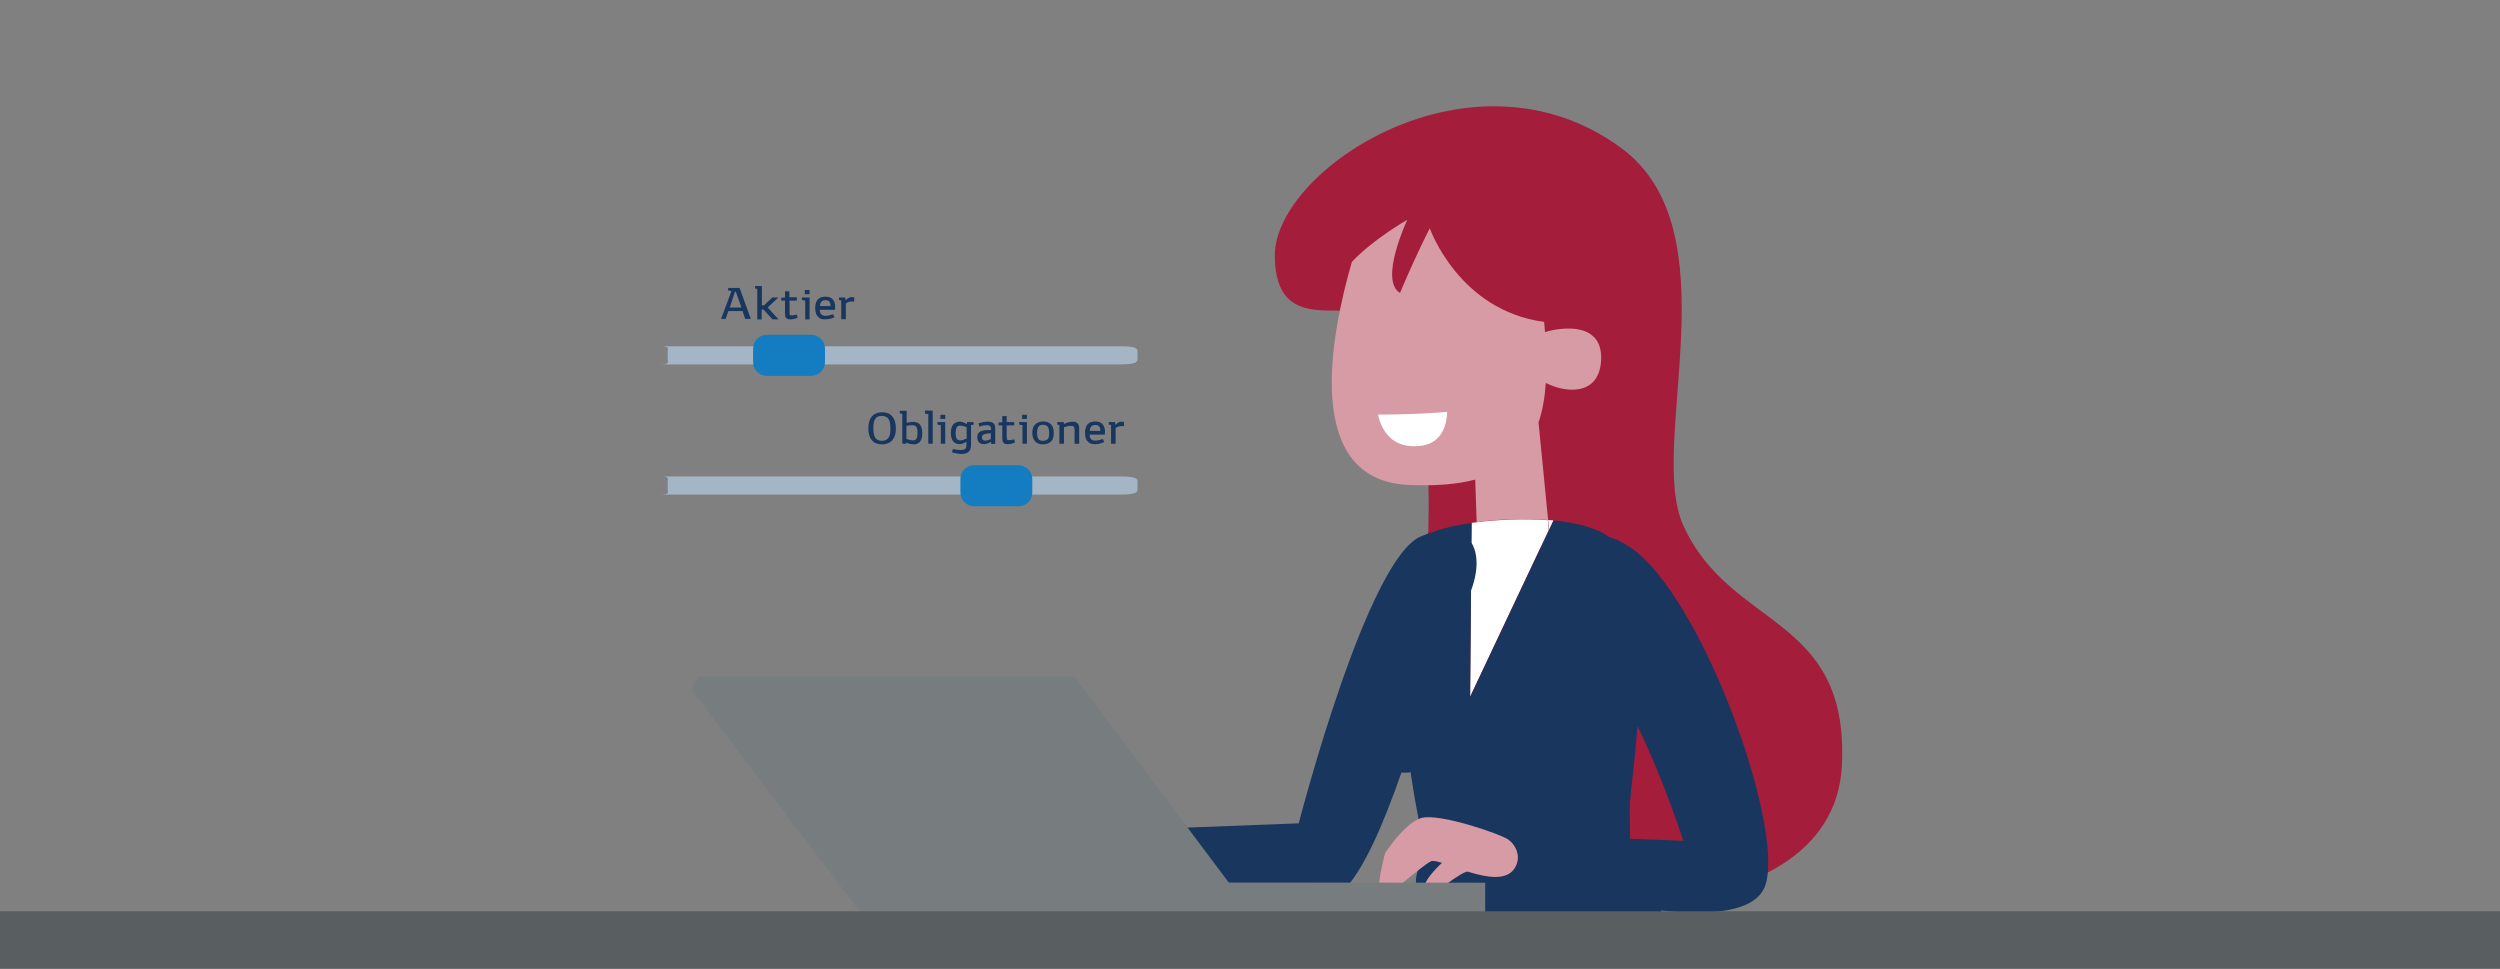 <svg enable-background="new 0 0 1200 465" height="465" viewBox="0 0 1200 465" width="1200" xmlns="http://www.w3.org/2000/svg"><rect x="0" y="0" width="1200" height="465" fill="#808080" stroke="none"/><path d="m807.9 252c-17.4-38.7 24.7-141.2-29.9-181.1-71.6-52.3-166.3 10.5-166.1 51.9.3 40.5 37.2 18.8 50.4 30.1 26.5 22.7 25.9 94.6 20.5 138.5s-13.5 91.6 9.5 120.4 187.3 41.8 191.8-44.2c3.6-73-53.5-65.1-76.2-115.6z" fill="#a41d3a"/><circle cx="674.2" cy="349.6" fill="#18365e" r="21.3"/><path d="m676.4 281.1s-22.1 61-22.4 62.1 26.8 17.6 37-1.8-14.6-60.3-14.6-60.3z" fill="#18365e"/><path d="m744.4 263.1-.9-8.7-4.1 8.7z" fill="#d69ba4"/><path d="m741.6 159.4c-.1-1.6-.3-3.2-.4-4.9-41-5.4-54.9-44.9-54.9-44.9s-5.9 11.1-14.3 31c-10.2-6 3.5-35.1 3.5-35.1s-16.1 9.1-26.6 20.2c-10.1 34.9-24 104.9 27.4 107.1 12.7.5 23.2-.3 31.8-2.6l.7 20.4c11.4-1.5 22.9-1.8 34.3-1l-4.6-46.8c1.9-5.6 3-11.9 3.5-19 8.8 4.6 25.2 6.7 26.5-10.3 1.4-19.3-19-16.5-26.9-14.1z" fill="#d69ba4"/><path d="m745.7 249.8c-.9-.1-1.7-.1-2.6-.2l.5 4.7z" fill="#fff"/><path d="m743 249.7c-11.5-.8-22.9-.4-34.3 1-.8.1-1.6.2-2.4.3l-.7 83.5 33.7-71.4 4.1-8.7z" fill="#fff"/><path d="m782.3 262.6c-3.8-2.5-7.1-4.1-9.9-4.8-5.8-4.4-15.6-6.9-26.7-8l-40 84.7.4-51c3.7-10 3.3-17.9.2-23l.1-9.5c-7.8 1.1-14.4 2.7-18.6 4.4-1.6.4-3.3 1-5.1 1.8-26.1 9-59.3 138-59.3 138l-96.6 3.7-1.2 22.5s89.8 15.4 122.3 2.6c10.5-13.6 19.5-37.5 28-62.4 1.8 14.8 4.3 28.9 7.1 41.6 2 9.2-8.1 20.4-.5 25 24.2 14.8 69.6 18.1 90 5.1 33.2 6.3 70 8.9 75.1-9.1 8.5-29.4-31.3-139.1-65.3-161.6zm.2 140c-.1-6-.4-12.1-.1-17.4.3-5 2.2-19.3 3.6-36.7 12.8 26.1 22 55.1 22 55.1z" fill="#18365e"/><path d="m661.5 199c19.9 0 33.1-1.3 33.1-1.3s.5 14-11.5 16.1c-19.1 3.3-21.6-14.8-21.6-14.8z" fill="#fff"/><path d="m771.8 411.9c-25-15.2-62.8-17.1-87 3.9-4.5 3.9-9.6 21.6-14.6 45.2h138.7c-7.4-20.6-19.1-38.2-37.1-49.1z" fill="#18365e"/><path d="m726.8 417.1c3.8-5.5.9-11.4-2.8-14.1s-33.8-13-42-10.3-17.2 16.9-17.2 16.9-5.1 19.2-2 20.4 19.8-14.7 24.1-16.6 32.1 14.8 39.9 3.7z" fill="#d69ba4"/><path d="m686.1 428.6c3.1 1.2 14.3-10.6 20.2-10.7s17.7 1.6 20.2-2.1-13.5-19.8-22.5-12.1c-10.4 8.9-26.1 21.8-17.9 24.9z" fill="#d69ba4"/><path d="m712.9 440.9h-297.6l-83.4-109.9 3.1-6.2h180.7l74.1 98.8 123.1.1z" fill="#777c7f"/><path d="m-2 437.4h1203v29.6h-1203z" fill="#595e61"/><g fill="#18365e"><path d="m351.1 139.7-1.6-.3v-1.2h5.5l5.4 14.9h-2.7l-1.3-3.8h-6.8l-1.3 3.8h-2.2zm-.8 7.9h5.6l-2.7-7.6h-.4z"/><path d="m363.6 138.7-1.2-.2v-1.2h3.3v9.3h1l4-3.8h2.9l-5.1 4.8 5.2 5.7h-2.9l-4.3-4.7h-.9v4.7h-2.1v-14.6z"/><path d="m379 150.1c0 .6 0 1 .2 1.1.1.1.4.2.8.2.6 0 1-.1 2.5-.4l.4 1.5c-1.5.6-2.5.8-3.5.8-1.2 0-1.8-.3-2.2-.9-.3-.4-.4-1-.4-2.3v-5.8h-1.8v-1.4l1.8-.1v-3h2.1v2.9h3.6v1.6h-3.5z"/><path d="m386.5 144.3-1.6-.3v-1.2h3.7v10.5h-2.1zm-.2-5.1h2.3v2h-2.3z"/><path d="m392.8 152.2c-1-.9-1.5-2.2-1.5-4.4 0-1.8.5-3.4 1.5-4.3.9-.8 2.1-1.1 3.5-1.1 1.5 0 2.7.5 3.3 1.2.9.9 1.3 2.2 1.3 3.7 0 .5-.1 1.4-.1 1.4h-7.3c0 .8.2 1.6.6 2.1s1.1.8 2.2.8c.7 0 1.9-.2 3.6-.8l.6 1.5c-1.3.6-2.8 1-4.3 1-1.7.1-2.6-.3-3.4-1.1zm5.3-7.4c-.3-.4-.9-.7-1.8-.7-1 0-1.7.3-2.1.8-.3.4-.6 1.2-.6 2h5.1c0-.8-.2-1.6-.6-2.1z"/><path d="m405.9 153.2h-2.1v-9l-1.1-.2v-1.2h3l.2 1.4c1-1.1 2-1.6 2.9-1.6.5 0 1.2.1 1.2.1v2.1s-1-.1-1.2-.1c-.9 0-1.9.3-2.8 1v7.5z"/><path d="m428.4 211.2c-1.1 1.3-2.9 2.1-5 2.1-2.2 0-3.9-.7-5-2.1s-1.6-3.2-1.6-5.6c0-2.5.6-4.3 1.6-5.6 1.1-1.3 2.8-2.1 5-2.1s3.9.7 5 2.1c1.1 1.3 1.6 3.2 1.6 5.6.1 2.4-.5 4.2-1.6 5.6zm-9.2-5.6c0 2.1.3 3.5.9 4.5.6.9 1.7 1.5 3.2 1.5s2.6-.6 3.2-1.5c.7-.9.9-2.3.9-4.5s-.3-3.6-.9-4.5-1.7-1.4-3.2-1.5c-1.5 0-2.6.5-3.2 1.5-.6.9-.9 2.3-.9 4.5z"/><path d="m433.1 198.6-1.2-.2v-1.2h3.3v5.8c1-.3 2-.5 3-.5 1.2 0 2.4.3 3 .9.8.7 1.5 2 1.5 4.3s-.4 3.7-1.4 4.6c-.7.6-1.4 1-2.6 1-1 0-2.5-.3-3.7-.9v.6h-1.9zm2.1 12.1 1.2.4c.5.2 1.3.3 1.8.3.7 0 1.2-.2 1.5-.6.4-.5.7-1.2.7-3.2 0-1.7-.3-2.5-.8-3-.4-.3-1-.5-1.7-.5s-1.8.1-2.8.3v6.3z"/><path d="m445.6 198.8c-.6-.1-1.1-.2-1.6-.3v-1.4h3.7v15.9h-2.1z"/><path d="m451.6 204.1-1.6-.3v-1.2h3.7v10.4h-2.1zm-.2-5h2.3v2h-2.3z"/><path d="m457.4 215.5c1.1.3 2.5.5 3.6.5 1.4 0 2.2-.3 2.5-.7s.4-1.1.4-2.3v-1c-1.3.8-2.3 1.2-3.3 1.2-1.2 0-2.4-.5-3.1-1.4s-1.1-2.4-1.1-4c0-2.3.7-3.7 1.5-4.4s1.9-1 2.9-1 2.2.5 3.3 1.2l.1-1h3.1v1.2l-1.2.3v8.8c0 2.2-.3 3.3-1.3 4.1-.7.6-2 .9-3.3.9-1.6 0-2.7-.3-4.6-.8zm6.6-10.4-.9-.4c-.6-.2-1.3-.4-2.1-.4-.4 0-1.1 0-1.5.4-.5.5-.8 1.7-.8 3.1 0 1.2.1 2.3.6 2.9.3.4.9.7 1.6.7 1 0 2.3-.5 3.1-.9z"/><path d="m475.7 212.1c-1.3.7-2.4 1.1-3.5 1.1-.9 0-1.5-.3-2-.6-.7-.5-1.1-1.5-1.1-2.8 0-1.7.9-2.5 2-2.9 1-.4 2.4-.5 4.6-.5v-.5c0-.7-.2-1.1-.4-1.3s-.6-.5-1.6-.5c-.9 0-2.2.1-3.6.7l-.4-1.6c1.8-.6 2.9-.8 4.6-.8 1.3 0 2.4.4 2.8 1 .5.7.6 1.1.6 2.7v7h-1.9zm-.1-4.2c-1.6.1-2.9.4-3.5.7s-.8.9-.8 1.3c0 .5.2 1 .5 1.3.3.2.7.3 1.2.3.6 0 1.5-.2 2.6-.7z"/><path d="m483.3 210c0 .6 0 1 .2 1.1.1.1.4.2.8.2.6 0 1-.1 2.5-.4l.4 1.5c-1.5.6-2.5.8-3.5.8-1.2 0-1.8-.3-2.2-.9-.3-.4-.4-1-.4-2.3v-5.8h-1.8v-1.4l1.8-.1v-3h2.1v2.9h3.6v1.6h-3.6v5.8z"/><path d="m490.8 204.1-1.6-.3v-1.2h3.7v10.4h-2.1zm-.2-5h2.3v2h-2.3z"/><path d="m504.6 211.8c-.9.9-2.3 1.5-3.9 1.5s-3-.5-3.9-1.5c-.8-.9-1.3-2.3-1.3-4 0-1.8.4-3.1 1.3-4s2.2-1.5 3.9-1.5c1.6 0 3 .5 3.9 1.5.8.9 1.2 2.2 1.2 4 0 1.7-.3 3.1-1.2 4zm-1.6-1.1c.5-.7.6-1.6.6-2.9s-.2-2.3-.7-3c-.3-.5-1.2-.9-2.2-.9s-1.9.4-2.2.9c-.5.7-.7 1.7-.7 3s.2 2.2.6 2.9c.3.5 1.2.9 2.2.9 1.1 0 2-.4 2.4-.9z"/><path d="m508.6 204-1.1-.2v-1.2h3.1l.1.9c1.3-.6 2.9-1.1 4.2-1.1 1.2 0 2 .4 2.5 1 .4.6.6 1.1.6 2.1v7.5h-2.2v-6.8c0-.8-.2-1.2-.4-1.4-.3-.3-.8-.4-1.5-.4-.8 0-2.1.3-3.2.7v7.9h-2.2v-9z"/><path d="m522.3 212.1c-1-.9-1.5-2.2-1.5-4.4 0-1.8.5-3.4 1.5-4.3.9-.8 2.1-1.1 3.5-1.1 1.5 0 2.7.5 3.3 1.2.9.9 1.3 2.2 1.3 3.7 0 .5-.1 1.4-.1 1.4h-7.3c0 .8.2 1.6.6 2.1s1.1.8 2.2.8c.7 0 1.9-.2 3.6-.8l.6 1.5c-1.3.6-2.8 1-4.3 1-1.7 0-2.7-.3-3.4-1.1zm5.3-7.4c-.3-.4-.9-.7-1.8-.7-1 0-1.7.3-2.1.8-.3.4-.6 1.2-.6 2h5.1c0-.8-.2-1.6-.6-2.1z"/><path d="m535.4 213h-2.1v-9l-1.1-.2v-1.2h3l.2 1.4c1-1.1 2-1.6 2.9-1.6.5 0 1.2.1 1.2.1v2.1s-1-.1-1.2-.1c-.9 0-1.9.3-2.8 1v7.5z"/></g><path d="m537.7 174.9h-220.9c4.8 0 3.7-1 3.7-2.3v-4.1c0-1.2 1-2.3-3.7-2.3h220.9c7.2 0 8.3 1 8.3 2.3v4.1c-.1 1.3-1.1 2.3-8.3 2.3z" fill="#a4b6c6"/><path d="m368.1 160.7h21.3c3.7 0 6.6 3 6.6 6.6v6.5c0 3.7-3 6.6-6.6 6.6h-21.3c-3.7 0-6.6-3-6.6-6.6v-6.5c0-3.6 2.9-6.6 6.6-6.6z" fill="#147cc0"/><path d="m537.7 237.4h-220.9c4.8 0 3.7-1 3.7-2.3v-4.1c0-1.2 1-2.3-3.7-2.3h220.9c7.2 0 8.3 1 8.3 2.3v4.1c-.1 1.3-1.1 2.3-8.3 2.3z" fill="#a4b6c6"/><path d="m467.6 223.3h21.3c3.7 0 6.6 3 6.6 6.6v6.5c0 3.7-3 6.6-6.6 6.6h-21.3c-3.7 0-6.6-3-6.6-6.6v-6.5c0-3.7 3-6.6 6.6-6.6z" fill="#147cc0"/></svg>